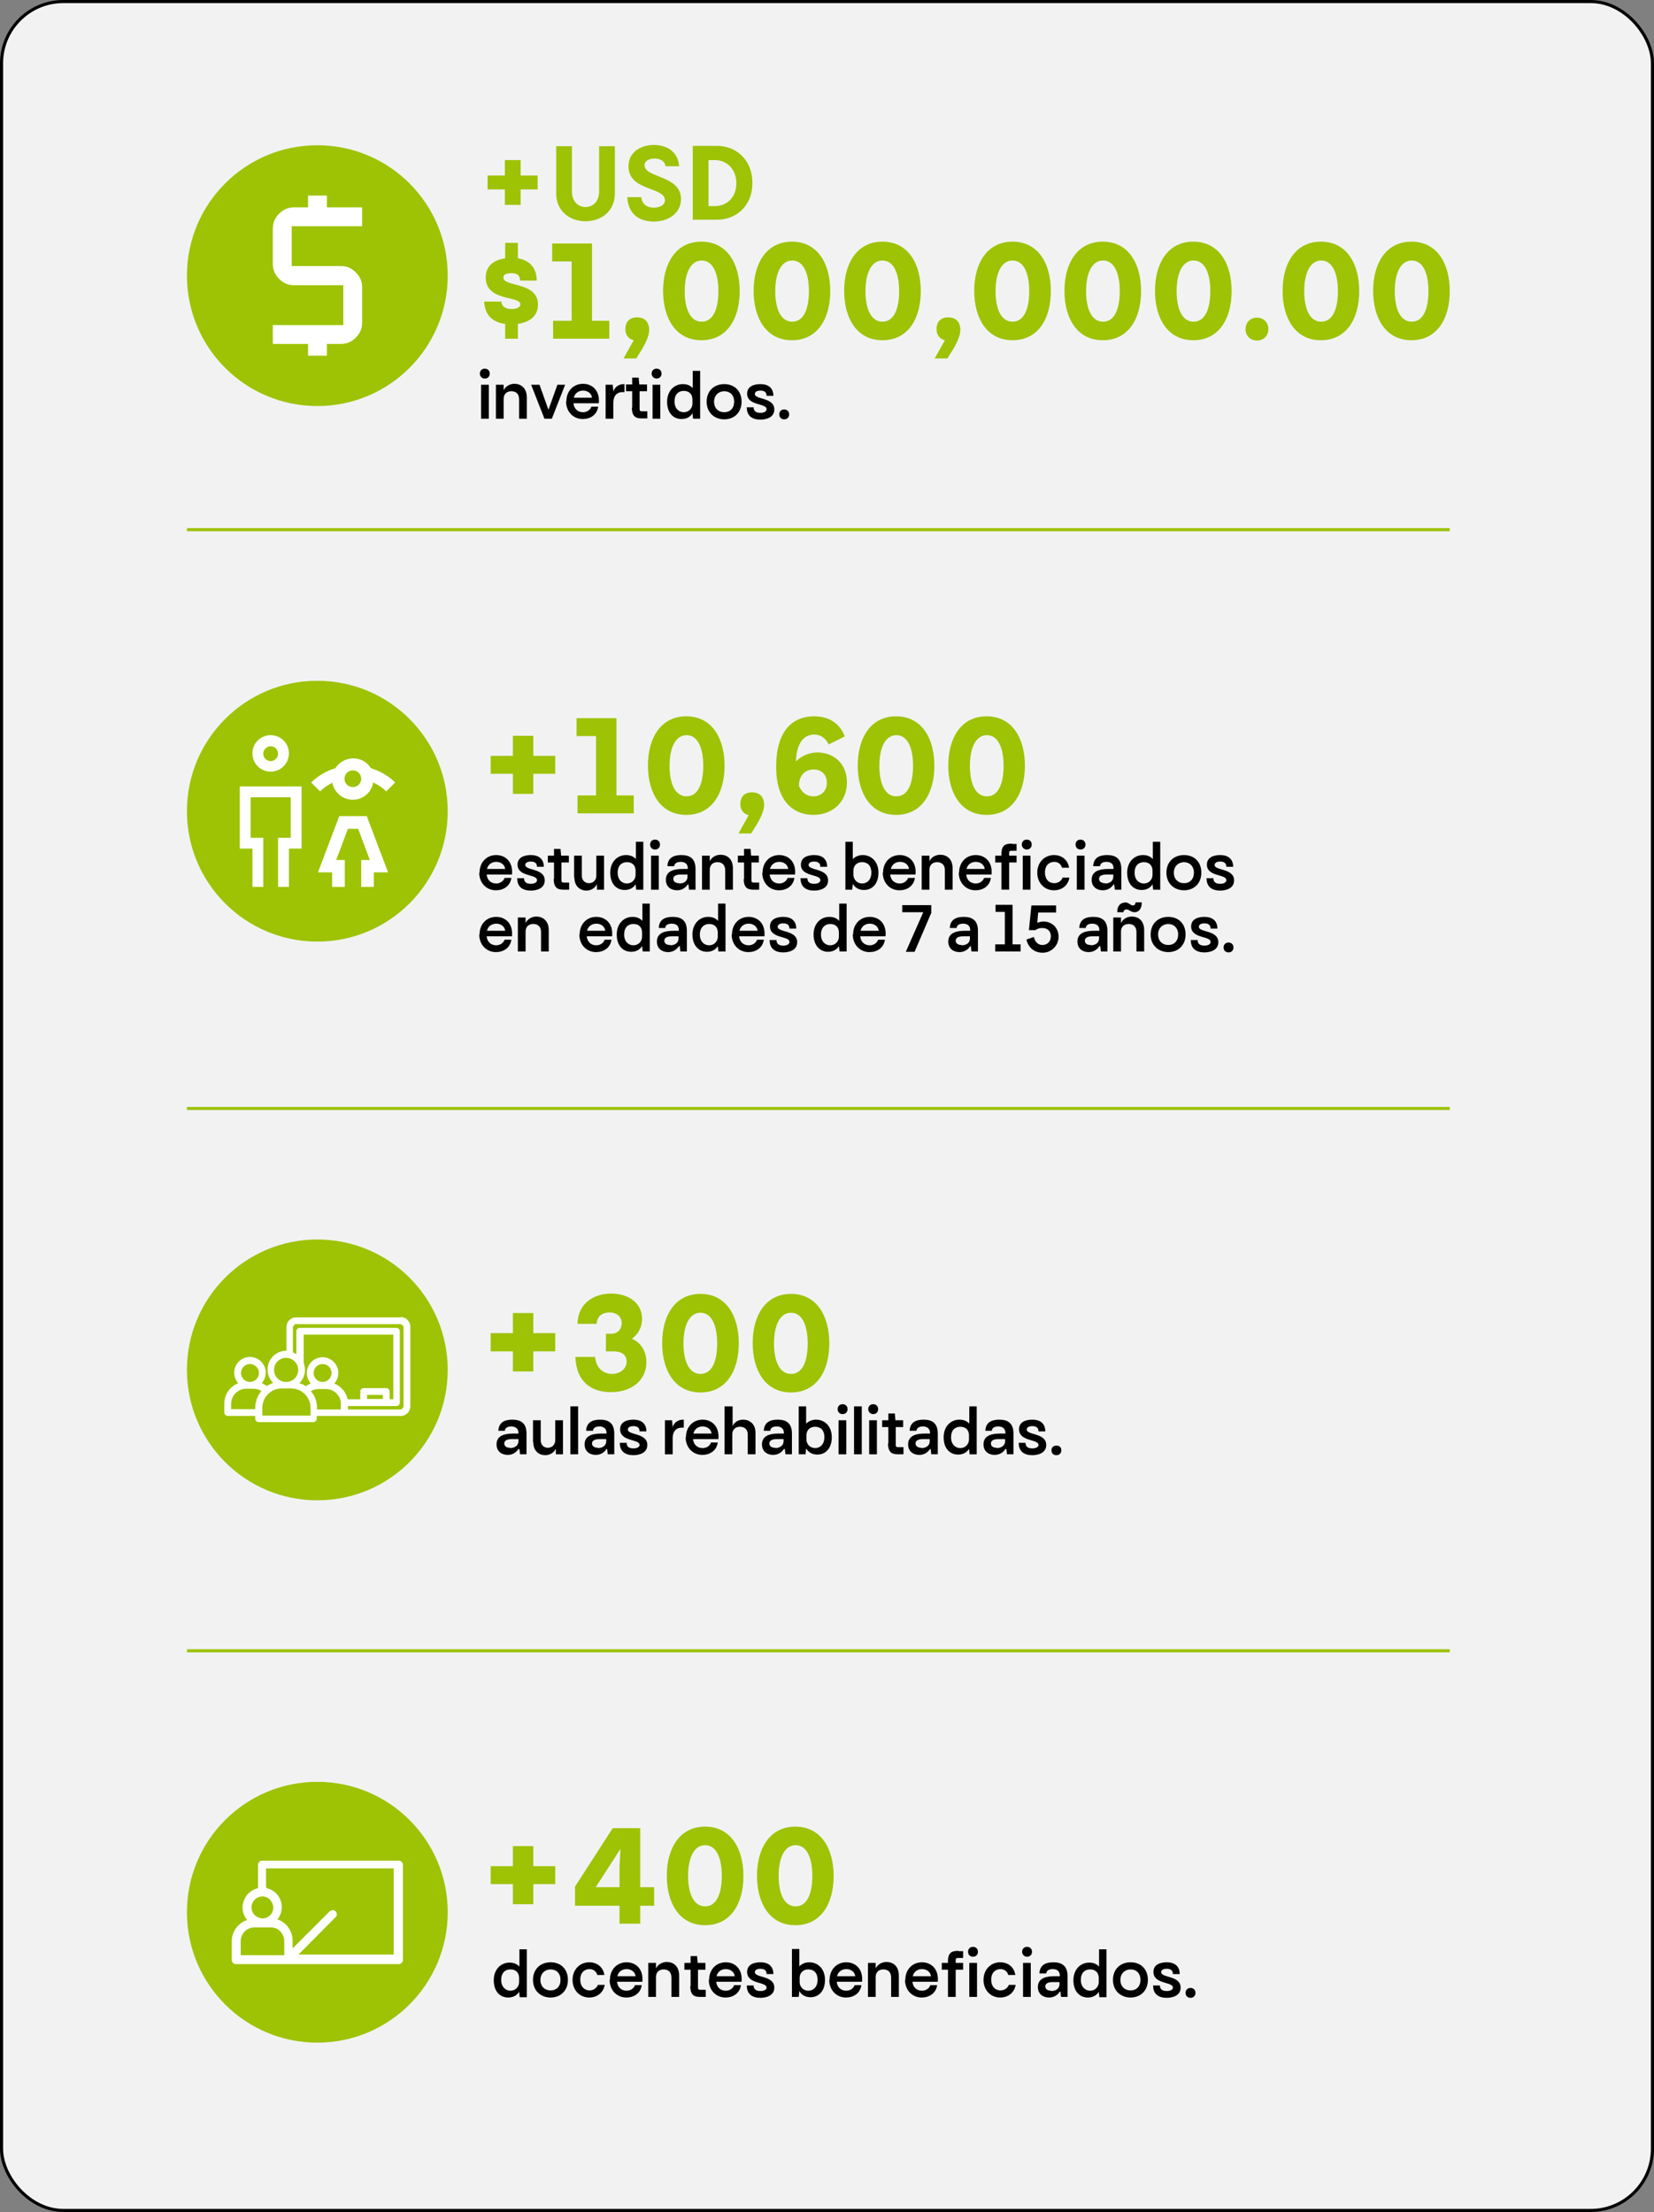 <svg xmlns="http://www.w3.org/2000/svg" id="Capa_2" data-name="Capa 2" viewBox="0 0 53.53 71.58"><rect x="0" y="0" width="53.53" height="71.58" fill="#808080" stroke="none"/><g id="Capa_1-2" data-name="Capa 1"><g><rect x=".05" y=".05" width="53.43" height="71.48" rx="2" ry="2" fill="#f2f2f3" stroke="#000" stroke-miterlimit="10" stroke-width=".1"></rect><g><g><g><circle cx="10.27" cy="26.25" r="4.22" fill="#9dc304"></circle><g><path d="M8.76,24.97c.32,0,.59-.26.59-.59s-.26-.59-.59-.59-.59.26-.59.59.26.59.59.59ZM8.76,24.15h0c.06,0,.12.02.17.07.05.05.07.11.07.17,0,.13-.11.24-.24.24s-.24-.11-.24-.24.11-.24.24-.24Z" fill="#fff"></path><path d="M10.72,25.34l.04-.02v.04c.08.31.35.52.66.52s.58-.21.65-.52v-.04s.05.02.05.02c.14.07.27.16.38.27l.29-.29c-.22-.21-.49-.37-.78-.46h-.01s0-.01,0-.01c-.13-.2-.34-.31-.57-.31s-.44.12-.57.31h0s-.01.01-.01.01c-.3.09-.56.25-.78.46l.29.29c.11-.11.24-.2.38-.27ZM11.42,24.93c.15,0,.27.12.27.27s-.12.27-.27.27-.27-.12-.27-.27.12-.27.27-.27Z" fill="#fff"></path><polygon points="8.17 28.7 8.52 28.7 8.52 27.11 8.11 27.11 8.11 25.8 9.41 25.8 9.41 27.11 9 27.11 9 28.7 9.35 28.7 9.35 27.46 9.76 27.46 9.76 25.45 7.76 25.45 7.76 27.46 8.17 27.46 8.17 28.7" fill="#fff"></polygon><polygon points="10.98 26.41 10.29 28.23 10.75 28.23 10.75 28.7 11.16 28.7 11.16 27.83 10.88 27.83 11.26 26.82 11.59 26.82 11.97 27.83 11.69 27.83 11.69 28.7 12.1 28.7 12.1 28.23 12.56 28.23 11.87 26.41 10.98 26.41" fill="#fff"></polygon></g></g><g><path d="M16.6,25.04h-.72v-.58h.72v-.65h.66v.65h.71v.58h-.71v.65h-.66v-.65Z" fill="#9dc304"></path><path d="M18.69,25.74h.6v-1.92h-.63v-.58h1.29v2.5h.56v.58h-1.82v-.58Z" fill="#9dc304"></path><path d="M20.97,24.77c0-.88.41-1.59,1.24-1.59s1.24.71,1.24,1.6-.41,1.59-1.24,1.59-1.24-.71-1.24-1.6ZM22.76,24.78c0-.58-.18-.99-.54-.99s-.55.41-.55.99.18.99.55.99.54-.41.54-.99Z" fill="#9dc304"></path><path d="M23.9,26.97l.33-.59c-.16-.04-.27-.16-.27-.36s.1-.38.38-.38.39.19.39.4c0,.27-.2.59-.42.93h-.41Z" fill="#9dc304"></path><path d="M25.12,24.82c0-1.29.63-1.64,1.23-1.64.5,0,.84.25.99.65l-.52.26c-.1-.2-.26-.32-.47-.32-.27,0-.57.19-.59.87.18-.18.42-.29.7-.29.48,0,.95.32.95.97s-.49,1.05-1.08,1.05-1.21-.37-1.21-1.55ZM25.86,25.44c.11.24.28.33.46.33.23,0,.44-.15.44-.44,0-.27-.18-.43-.43-.43-.3,0-.47.23-.47.5v.04Z" fill="#9dc304"></path><path d="M27.76,24.77c0-.88.41-1.59,1.24-1.59s1.24.71,1.24,1.6-.41,1.59-1.24,1.59-1.24-.71-1.24-1.6ZM29.55,24.78c0-.58-.18-.99-.54-.99s-.55.41-.55.99.18.99.55.99.54-.41.54-.99Z" fill="#9dc304"></path><path d="M30.69,24.77c0-.88.41-1.59,1.24-1.59s1.24.71,1.24,1.6-.41,1.59-1.24,1.59-1.24-.71-1.24-1.6ZM32.48,24.78c0-.58-.18-.99-.54-.99s-.55.41-.55.99.18.99.55.99.54-.41.54-.99Z" fill="#9dc304"></path></g><g><path d="M15.52,28.24c0-.34.23-.57.54-.57.29,0,.55.21.51.63h-.82c.02.2.16.29.31.29.12,0,.23-.07.27-.18h.22c-.04.27-.26.4-.5.4-.31,0-.54-.24-.54-.57ZM16.35,28.12c-.02-.15-.15-.23-.29-.23-.13,0-.26.07-.3.23h.58Z"></path><path d="M16.73,28.42h.23c0,.14.1.18.22.18.11,0,.2-.04.2-.12,0-.2-.63-.1-.63-.5,0-.26.26-.31.43-.31.25,0,.42.12.42.38h-.22c0-.13-.09-.17-.2-.17s-.18.04-.18.11c0,.19.63.1.63.5,0,.28-.3.33-.45.33-.25,0-.44-.11-.44-.39Z"></path><path d="M17.93,28.44v-.53h-.2v-.22h.2v-.22h.21l.02.22h.25v.22h-.24v.57c0,.06.01.08.09.08h.16v.23h-.18c-.16,0-.32-.03-.32-.35Z"></path><path d="M18.58,28.39v-.7h.25v.64c0,.17.11.25.23.25s.24-.08.24-.25v-.64h.25v1.1h-.23v-.18c-.06.13-.2.21-.34.21-.19,0-.39-.13-.39-.42Z"></path><path d="M20.58,28.6c-.06.11-.18.2-.36.2-.28,0-.47-.21-.47-.56s.23-.57.51-.57c.13,0,.24.04.32.13v-.56h.24v1.55h-.23l-.02-.19ZM20.29,28.59c.14,0,.28-.1.28-.29v-.14c-.01-.18-.13-.26-.28-.26-.17,0-.3.11-.3.34,0,.24.15.35.3.35Z"></path><path d="M21.04,27.33c0-.09.06-.16.16-.16s.16.07.16.16c0,.09-.06.16-.16.16s-.16-.07-.16-.16ZM21.07,27.69h.25v1.1h-.25v-1.1Z"></path><path d="M22.26,28.62c-.08.12-.2.19-.35.19-.19,0-.36-.11-.36-.34,0-.29.27-.35.54-.35h.17v-.02c0-.16-.11-.21-.23-.21-.11,0-.2.04-.21.14h-.22c.01-.27.2-.36.45-.36s.46.09.46.45v.67h-.21l-.02-.17ZM21.98,28.59c.15,0,.27-.07.27-.22v-.07h-.22c-.14,0-.24.04-.24.14,0,.09.08.14.19.14Z"></path><path d="M22.74,27.69h.23v.18c.06-.13.2-.21.35-.21.21,0,.4.13.4.44v.69h-.25v-.63c0-.18-.11-.26-.25-.26s-.25.08-.25.25v.64h-.25v-1.1Z"></path><path d="M24.08,28.44v-.53h-.2v-.22h.2v-.22h.21l.02.22h.25v.22h-.24v.57c0,.06.01.08.09.08h.16v.23h-.18c-.16,0-.32-.03-.32-.35Z"></path><path d="M24.68,28.24c0-.34.23-.57.54-.57.29,0,.55.21.51.63h-.82c.02.2.16.29.31.29.12,0,.23-.07.27-.18h.22c-.04.27-.26.4-.5.4-.31,0-.54-.24-.54-.57ZM25.51,28.12c-.02-.15-.15-.23-.29-.23-.13,0-.26.07-.3.23h.58Z"></path><path d="M25.9,28.42h.23c0,.14.1.18.22.18.11,0,.2-.04.2-.12,0-.2-.63-.1-.63-.5,0-.26.26-.31.43-.31.25,0,.42.12.42.38h-.22c0-.13-.09-.17-.2-.17s-.18.04-.18.11c0,.19.63.1.63.5,0,.28-.3.33-.45.33-.25,0-.44-.11-.44-.39Z"></path><path d="M27.36,28.79v-1.55h.24v.56c.08-.08.19-.13.32-.13.28,0,.51.21.51.57s-.2.56-.47.56c-.18,0-.3-.09-.36-.2l-.02.19h-.23ZM27.9,28.59c.15,0,.3-.11.3-.35s-.13-.34-.3-.34c-.15,0-.27.09-.28.26v.14c0,.18.14.29.28.29Z"></path><path d="M28.58,28.24c0-.34.23-.57.54-.57.29,0,.55.21.51.63h-.82c.02.2.16.29.31.29.12,0,.23-.07.27-.18h.22c-.04.27-.26.4-.5.4-.31,0-.54-.24-.54-.57ZM29.42,28.12c-.02-.15-.15-.23-.29-.23-.13,0-.26.07-.3.23h.58Z"></path><path d="M29.85,27.69h.23v.18c.06-.13.2-.21.35-.21.21,0,.4.13.4.44v.69h-.25v-.63c0-.18-.11-.26-.25-.26s-.25.08-.25.25v.64h-.25v-1.1Z"></path><path d="M31.04,28.24c0-.34.23-.57.54-.57.29,0,.55.21.51.63h-.82c.02.2.16.29.31.29.12,0,.23-.07.27-.18h.22c-.04.27-.26.4-.5.4-.31,0-.54-.24-.54-.57ZM31.87,28.12c-.02-.15-.15-.23-.29-.23-.13,0-.26.07-.3.23h.58Z"></path><path d="M32.76,27.31h.14v.22h-.09c-.13,0-.15,0-.15.08v.08h.24v.22h-.24v.88h-.25v-.88h-.2v-.22h.2v-.05c0-.31.15-.34.34-.34Z"></path><path d="M33.07,27.33c0-.09.06-.16.16-.16.1,0,.16.07.16.16,0,.09-.06.16-.16.16-.09,0-.16-.07-.16-.16ZM33.1,27.69h.25v1.1h-.25v-1.1Z"></path><path d="M33.57,28.24c0-.34.24-.57.54-.57.25,0,.45.15.49.41h-.23c-.03-.12-.13-.19-.25-.19-.15,0-.3.1-.3.34s.14.35.3.35c.12,0,.23-.07.27-.18h.22c-.04.25-.24.41-.5.41-.31,0-.54-.24-.54-.57Z"></path><path d="M34.81,27.33c0-.09.06-.16.16-.16s.16.07.16.16c0,.09-.06.16-.16.16s-.16-.07-.16-.16ZM34.85,27.69h.25v1.1h-.25v-1.1Z"></path><path d="M36.04,28.62c-.08.12-.2.19-.35.19-.19,0-.36-.11-.36-.34,0-.29.27-.35.54-.35h.17v-.02c0-.16-.11-.21-.23-.21-.11,0-.2.04-.21.14h-.22c.01-.27.2-.36.45-.36s.46.09.46.45v.67h-.21l-.02-.17ZM35.76,28.59c.15,0,.27-.07.27-.22v-.07h-.22c-.14,0-.24.04-.24.14,0,.09.08.14.19.14Z"></path><path d="M37.31,28.6c-.06.11-.18.2-.36.2-.28,0-.47-.21-.47-.56s.23-.57.51-.57c.13,0,.24.04.32.13v-.56h.24v1.55h-.23l-.02-.19ZM37.02,28.59c.14,0,.28-.1.28-.29v-.14c-.01-.18-.13-.26-.28-.26-.17,0-.3.11-.3.34,0,.24.15.35.3.35Z"></path><path d="M37.75,28.24c0-.35.24-.57.57-.57s.56.22.56.57-.24.57-.56.57-.57-.22-.57-.57ZM38.64,28.24c0-.21-.14-.34-.32-.34s-.33.13-.33.34.14.34.33.34.32-.13.32-.34Z"></path><path d="M39.04,28.42h.23c0,.14.1.18.22.18.11,0,.2-.04.2-.12,0-.2-.63-.1-.63-.5,0-.26.26-.31.43-.31.25,0,.42.12.42.38h-.22c0-.13-.09-.17-.2-.17s-.18.04-.18.11c0,.19.63.1.63.5,0,.28-.3.33-.45.33-.25,0-.44-.11-.44-.39Z"></path><path d="M15.52,30.24c0-.34.23-.57.54-.57.29,0,.55.21.51.63h-.82c.02.2.16.29.31.29.12,0,.23-.07.27-.18h.22c-.04.27-.26.4-.5.4-.31,0-.54-.24-.54-.57ZM16.35,30.12c-.02-.15-.15-.23-.29-.23-.13,0-.26.07-.3.23h.58Z"></path><path d="M16.78,29.69h.23v.18c.06-.13.2-.21.35-.21.2,0,.4.13.4.44v.69h-.25v-.63c0-.18-.11-.26-.25-.26s-.25.08-.25.25v.64h-.25v-1.1Z"></path><path d="M18.76,30.24c0-.34.23-.57.54-.57.29,0,.55.21.51.63h-.82c.02.2.16.29.31.29.12,0,.23-.07.27-.18h.22c-.04.27-.26.4-.5.4-.31,0-.54-.24-.54-.57ZM19.59,30.12c-.02-.15-.15-.23-.29-.23-.13,0-.26.07-.3.23h.58Z"></path><path d="M20.79,30.6c-.06.11-.18.2-.36.2-.28,0-.47-.21-.47-.56s.23-.57.51-.57c.13,0,.24.04.32.13v-.56h.24v1.55h-.23l-.02-.19ZM20.5,30.59c.14,0,.28-.1.28-.29v-.14c-.01-.18-.13-.26-.28-.26-.17,0-.3.11-.3.34,0,.24.15.35.3.35Z"></path><path d="M21.97,30.62c-.08.12-.2.19-.35.19-.19,0-.36-.11-.36-.34,0-.29.27-.35.54-.35h.17v-.02c0-.16-.11-.21-.23-.21-.11,0-.21.04-.21.14h-.21c.01-.27.2-.36.45-.36s.46.09.46.45v.67h-.21l-.02-.17ZM21.69,30.59c.14,0,.27-.07.27-.22v-.07h-.22c-.14,0-.24.04-.24.14,0,.09.07.14.19.14Z"></path><path d="M23.24,30.6c-.06.11-.18.2-.36.2-.27,0-.47-.21-.47-.56s.23-.57.51-.57c.13,0,.24.04.32.13v-.56h.24v1.55h-.23l-.02-.19ZM22.95,30.59c.14,0,.28-.1.28-.29v-.14c-.01-.18-.13-.26-.28-.26-.16,0-.3.11-.3.34,0,.24.15.35.3.35Z"></path><path d="M23.69,30.24c0-.34.23-.57.54-.57.29,0,.55.21.51.63h-.82c.02.2.16.29.31.29.12,0,.23-.07.27-.18h.22c-.04.27-.26.4-.5.4-.31,0-.54-.24-.54-.57ZM24.52,30.12c-.02-.15-.15-.23-.29-.23-.13,0-.26.07-.3.23h.58Z"></path><path d="M24.9,30.42h.23c0,.14.1.18.22.18.11,0,.2-.04.2-.12,0-.2-.63-.1-.63-.5,0-.26.26-.31.43-.31.25,0,.42.12.42.38h-.22c0-.13-.09-.17-.2-.17s-.18.04-.18.11c0,.19.63.1.63.5,0,.28-.3.33-.45.33-.25,0-.44-.11-.44-.39Z"></path><path d="M27.16,30.6c-.06.11-.18.2-.36.2-.27,0-.47-.21-.47-.56s.23-.57.51-.57c.13,0,.24.04.32.13v-.56h.24v1.55h-.23l-.02-.19ZM26.87,30.59c.14,0,.28-.1.28-.29v-.14c-.01-.18-.13-.26-.28-.26-.16,0-.3.11-.3.34,0,.24.15.35.3.35Z"></path><path d="M27.61,30.24c0-.34.23-.57.54-.57.29,0,.55.21.51.63h-.82c.02.2.16.29.31.29.12,0,.23-.07.27-.18h.22c-.04.27-.26.4-.5.4-.31,0-.54-.24-.54-.57ZM28.44,30.12c-.02-.15-.15-.23-.29-.23-.13,0-.26.07-.3.23h.58Z"></path><path d="M29.32,30.79l.56-1.27h-.68v-.23h.94v.25l-.54,1.26h-.28Z"></path><path d="M31.4,30.62c-.08.12-.2.19-.35.19-.19,0-.36-.11-.36-.34,0-.29.27-.35.54-.35h.17v-.02c0-.16-.11-.21-.23-.21-.11,0-.2.04-.21.14h-.22c.01-.27.2-.36.45-.36s.46.09.46.45v.67h-.21l-.02-.17ZM31.12,30.59c.15,0,.27-.07.27-.22v-.07h-.22c-.14,0-.24.04-.24.14,0,.09.08.14.19.14Z"></path><path d="M32.22,30.56h.3v-1.05h-.3v-.23h.55v1.28h.26v.23h-.82v-.23Z"></path><path d="M33.23,30.4l.23-.08c.04.18.15.26.28.26.15,0,.27-.11.27-.28,0-.17-.11-.27-.28-.27-.08,0-.16.02-.22.07h-.21l.08-.8h.8v.23h-.58l-.03.33c.07-.02.13-.04.2-.04.28,0,.49.21.49.49s-.22.52-.52.52c-.23,0-.45-.13-.52-.42Z"></path><path d="M35.58,30.62c-.08.12-.2.19-.35.19-.19,0-.36-.11-.36-.34,0-.29.27-.35.54-.35h.17v-.02c0-.16-.11-.21-.23-.21-.11,0-.21.04-.21.14h-.21c.01-.27.2-.36.45-.36s.46.09.46.45v.67h-.21l-.02-.17ZM35.3,30.59c.14,0,.27-.07.27-.22v-.07h-.22c-.14,0-.24.04-.24.14,0,.09.07.14.19.14Z"></path><path d="M36.05,29.69h.23v.18c.06-.13.2-.21.35-.21.21,0,.4.13.4.44v.69h-.25v-.63c0-.18-.11-.26-.25-.26s-.25.08-.25.25v.64h-.25v-1.1ZM36.4,29.2c.14,0,.18.1.26.1.05,0,.09-.03.09-.1h.2c.01.16-.07.32-.23.32-.12,0-.18-.09-.26-.09-.05,0-.1.03-.1.09h-.2c-.01-.17.08-.31.24-.31Z"></path><path d="M37.24,30.24c0-.35.24-.57.57-.57s.56.22.56.57-.24.57-.56.57-.57-.22-.57-.57ZM38.13,30.24c0-.21-.14-.34-.32-.34s-.33.13-.33.34.14.34.33.34.32-.13.32-.34Z"></path><path d="M38.53,30.42h.23c0,.14.1.18.22.18.11,0,.2-.04.2-.12,0-.2-.63-.1-.63-.5,0-.26.26-.31.43-.31.25,0,.42.12.42.38h-.22c0-.13-.09-.17-.2-.17s-.18.04-.18.11c0,.19.63.1.63.5,0,.28-.3.33-.45.33-.25,0-.44-.11-.44-.39Z"></path><path d="M39.6,30.66c0-.09.06-.16.16-.16s.16.07.16.16-.06.16-.16.16-.16-.07-.16-.16Z"></path></g></g><g><g><circle cx="10.27" cy="44.33" r="4.22" fill="#9dc304"></circle><path d="M12.98,42.63h-3.4c-.17,0-.31.14-.31.31v.77s0,0,0,0c-.34,0-.61.27-.61.61,0,.17.07.32.18.43-.07.03-.14.06-.21.1-.05-.04-.1-.07-.16-.09.08-.09.13-.21.13-.34,0-.28-.23-.51-.51-.51s-.51.23-.51.51c0,.13.05.25.13.34-.26.1-.45.36-.45.66v.29c0,.06.05.11.11.11h.89v.09c0,.06.05.11.11.11h1.77c.06,0,.11-.05.11-.11v-.09h2.72c.17,0,.31-.14.31-.31v-2.58c0-.17-.14-.31-.31-.31h0ZM9.26,43.94c.21,0,.39.17.39.39s-.17.39-.39.39-.39-.17-.39-.39.17-.39.39-.39ZM11.88,45.27v-.13h.51v.13h-.51ZM12.5,44.92h-.73c-.06,0-.11.05-.11.11v.25h-.41c-.05-.23-.21-.42-.43-.51.08-.09.13-.21.13-.34,0-.28-.23-.51-.51-.51s-.51.23-.51.51c0,.13.05.25.13.34-.06.02-.11.05-.16.09-.06-.04-.13-.08-.21-.1.11-.11.18-.26.18-.43,0-.08-.02-.16-.04-.23v-.91h2.9v2.09h-.12v-.25c0-.06-.05-.11-.11-.11h0ZM10.44,44.72c-.16,0-.29-.13-.29-.29s.13-.29.29-.29.29.13.29.29-.13.29-.29.29ZM8.09,44.14c.16,0,.29.13.29.29s-.13.29-.29.29-.29-.13-.29-.29.13-.29.29-.29ZM7.48,45.61v-.18c0-.27.22-.49.49-.49h.24c.09,0,.18.03.25.07-.12.15-.2.34-.2.54v.05h-.78ZM8.49,45.81v-.25c0-.35.28-.63.63-.63h.3c.35,0,.63.28.63.63v.16h0v.09h-1.55ZM10.26,45.61v-.05c0-.21-.07-.4-.2-.54.08-.05.16-.07.25-.07h.24c.25,0,.47.2.48.45,0,0,0,0,0,.01,0,0,0,.01,0,.02v.18h-.78ZM13.06,45.52s-.04.09-.09.09h-1.71v-.11h.5s0,0,0,0h.73s0,0,0,0h.34c.06,0,.11-.05.11-.11v-2.31c0-.06-.05-.11-.11-.11h-3.13c-.06,0-.11.05-.11.11v.74s-.07-.04-.11-.06v-.82s.04-.09.09-.09h3.4s.09.04.09.09v2.58Z" fill="#fff"></path></g><g><path d="M16.6,43.73h-.72v-.59h.72v-.65h.66v.65h.71v.59h-.71v.65h-.66v-.65Z" fill="#9dc304"></path><path d="M18.63,43.91h.63c.04.41.31.55.55.55s.47-.15.47-.4c0-.18-.11-.33-.43-.33h-.24v-.57h.17c.23,0,.34-.17.34-.34,0-.22-.17-.35-.39-.35s-.41.11-.42.37h-.62c.01-.65.51-.98,1.09-.98s1,.32,1,.82c0,.27-.13.5-.33.64.3.13.47.42.47.76,0,.57-.46.97-1.15.97-.61,0-1.12-.31-1.15-1.15Z" fill="#9dc304"></path><path d="M21.43,43.46c0-.88.41-1.59,1.24-1.59s1.24.71,1.24,1.6-.41,1.59-1.24,1.59-1.24-.71-1.24-1.6ZM23.21,43.47c0-.58-.18-.99-.54-.99s-.55.41-.55.99.18.99.55.99.54-.4.54-.99Z" fill="#9dc304"></path><path d="M24.36,43.46c0-.88.41-1.59,1.24-1.59s1.24.71,1.24,1.6-.41,1.59-1.24,1.59-1.24-.71-1.24-1.6ZM26.14,43.47c0-.58-.18-.99-.54-.99s-.55.41-.55.99.18.99.55.99.54-.4.54-.99Z" fill="#9dc304"></path></g><g><path d="M16.78,46.89c-.08.12-.2.19-.35.19-.19,0-.36-.11-.36-.34,0-.29.27-.35.54-.35h.17v-.02c0-.15-.11-.21-.23-.21-.11,0-.21.04-.21.14h-.21c.01-.27.2-.36.45-.36s.46.09.46.45v.67h-.21l-.02-.17ZM16.51,46.86c.14,0,.27-.08.27-.22v-.07h-.22c-.14,0-.24.04-.24.14,0,.09.07.14.19.14Z"></path><path d="M17.25,46.66v-.7h.25v.64c0,.17.11.25.23.25s.24-.08.24-.25v-.64h.25v1.1h-.23v-.18c-.06.13-.2.21-.34.21-.19,0-.39-.12-.39-.42Z"></path><path d="M18.46,45.51h.25v1.55h-.25v-1.55Z"></path><path d="M19.63,46.89c-.08.12-.2.19-.35.19-.19,0-.36-.11-.36-.34,0-.29.27-.35.54-.35h.17v-.02c0-.15-.11-.21-.23-.21-.11,0-.2.04-.21.14h-.22c.01-.27.2-.36.45-.36s.46.09.46.45v.67h-.21l-.02-.17ZM19.35,46.86c.15,0,.27-.08.27-.22v-.07h-.22c-.14,0-.24.04-.24.14,0,.09.08.14.19.14Z"></path><path d="M20.05,46.69h.23c0,.14.1.18.22.18.11,0,.2-.04.2-.11,0-.2-.63-.1-.63-.51,0-.26.26-.31.43-.31.25,0,.42.12.42.38h-.22c0-.13-.09-.17-.2-.17s-.18.04-.18.11c0,.19.63.1.63.5,0,.28-.3.33-.45.33-.25,0-.44-.11-.44-.39Z"></path><path d="M21.52,45.96h.23l.02.22c.05-.16.19-.24.34-.24h.02v.26c-.2-.02-.36.07-.36.35v.51h-.25v-1.1Z"></path><path d="M22.2,46.51c0-.34.23-.57.54-.57.29,0,.55.21.51.63h-.82c.02.2.16.29.31.29.12,0,.23-.06.27-.18h.22c-.04.27-.26.4-.5.4-.31,0-.54-.24-.54-.57ZM23.03,46.39c-.02-.15-.15-.23-.29-.23-.13,0-.26.07-.3.23h.58Z"></path><path d="M23.46,45.51h.25v.64c.05-.13.19-.21.34-.21.2,0,.4.13.4.42v.7h-.25v-.64c0-.17-.11-.25-.25-.25s-.25.08-.25.25v.64h-.25v-1.55Z"></path><path d="M25.37,46.89c-.08.12-.2.19-.35.19-.19,0-.36-.11-.36-.34,0-.29.27-.35.54-.35h.17v-.02c0-.15-.11-.21-.23-.21-.11,0-.21.04-.21.14h-.21c.01-.27.2-.36.45-.36s.46.09.46.45v.67h-.21l-.02-.17ZM25.09,46.86c.14,0,.27-.08.27-.22v-.07h-.22c-.14,0-.24.04-.24.14,0,.09.07.14.19.14Z"></path><path d="M25.85,47.06v-1.55h.24v.56c.08-.08.19-.13.32-.13.28,0,.51.21.51.57s-.2.56-.47.56c-.18,0-.3-.09-.36-.2l-.02.19h-.23ZM26.38,46.86c.15,0,.3-.11.3-.35s-.13-.34-.3-.34c-.15,0-.27.09-.28.26v.14c0,.19.14.29.28.29Z"></path><path d="M27.11,45.6c0-.09.06-.16.16-.16s.16.07.16.16-.06.16-.16.16-.16-.07-.16-.16ZM27.14,45.96h.25v1.1h-.25v-1.1Z"></path><path d="M27.64,45.51h.25v1.55h-.25v-1.55Z"></path><path d="M28.1,45.6c0-.09.06-.16.16-.16.1,0,.16.07.16.16s-.06.16-.16.16c-.09,0-.16-.07-.16-.16ZM28.13,45.96h.25v1.1h-.25v-1.1Z"></path><path d="M28.75,46.71v-.53h-.2v-.22h.2v-.22h.21l.02.22h.25v.22h-.24v.57c0,.06.01.08.09.08h.16v.23h-.18c-.16,0-.32-.03-.32-.35Z"></path><path d="M30.1,46.89c-.08.12-.2.19-.35.19-.19,0-.36-.11-.36-.34,0-.29.27-.35.54-.35h.17v-.02c0-.15-.11-.21-.23-.21-.11,0-.2.04-.21.14h-.22c.01-.27.2-.36.45-.36s.46.09.46.45v.67h-.21l-.02-.17ZM29.82,46.86c.15,0,.27-.08.27-.22v-.07h-.22c-.14,0-.24.04-.24.14,0,.09.08.14.19.14Z"></path><path d="M31.37,46.87c-.06.11-.18.2-.36.2-.28,0-.47-.21-.47-.56s.23-.57.51-.57c.13,0,.24.04.32.13v-.56h.24v1.55h-.23l-.02-.19ZM31.08,46.86c.14,0,.28-.1.28-.29v-.14c-.01-.18-.13-.26-.28-.26-.17,0-.3.11-.3.34,0,.24.15.35.3.35Z"></path><path d="M32.54,46.89c-.08.12-.2.19-.35.19-.19,0-.36-.11-.36-.34,0-.29.27-.35.54-.35h.17v-.02c0-.15-.11-.21-.23-.21-.11,0-.21.04-.21.14h-.21c.01-.27.2-.36.45-.36s.46.09.46.45v.67h-.21l-.02-.17ZM32.26,46.86c.14,0,.27-.08.27-.22v-.07h-.22c-.14,0-.24.04-.24.14,0,.09.07.14.19.14Z"></path><path d="M32.96,46.69h.23c0,.14.1.18.22.18.11,0,.2-.04.2-.11,0-.2-.63-.1-.63-.51,0-.26.26-.31.43-.31.25,0,.42.12.42.38h-.22c0-.13-.09-.17-.2-.17s-.18.04-.18.11c0,.19.63.1.63.5,0,.28-.3.33-.45.33-.25,0-.44-.11-.44-.39Z"></path><path d="M34.03,46.93c0-.09.06-.15.16-.15s.16.06.16.15-.06.16-.16.16-.16-.06-.16-.16Z"></path></g></g><g><g><circle cx="10.27" cy="61.88" r="4.22" fill="#9dc304"></circle><path d="M8.63,61.1c.12.03.23.09.31.17h0s0,0,0,0h0c.22.23.24.59.04.84.29.1.49.38.49.69v.25l1.2-1.2c.06-.05.14-.05.19,0,.05.05.06.14,0,.19l-1.2,1.21h3.08v-2.79h-4.13v.61ZM8.74,61.47h0c-.07-.06-.15-.1-.24-.1h-.01c-.19,0-.35.16-.35.35,0,.1.04.19.1.25h0s0,0,0,0c.06.06.15.1.24.11h.02c.14,0,.27-.09.32-.22.05-.13.02-.28-.08-.38h0ZM8.5,62.37h-.26c-.12,0-.24.05-.32.13h0s0,0,0,0c-.08.08-.13.2-.13.32v.45h1.41v-.45c0-.12-.05-.24-.13-.32h0c-.08-.09-.2-.13-.32-.13h-.24ZM7.99,62.12c-.14-.17-.18-.4-.1-.61.07-.21.25-.36.46-.41v-.75c0-.08.06-.14.14-.14h4.41c.08,0,.14.06.14.14v3.07c0,.08-.06.14-.14.14h-5.26c-.08,0-.14-.06-.14-.14v-.6c0-.2.08-.38.21-.51h0s0,0,0,0c.08-.08.17-.14.27-.17" fill="#fff"></path></g><g><path d="M16.6,60.97h-.72v-.58h.72v-.65h.66v.65h.71v.58h-.71v.65h-.66v-.65Z" fill="#9dc304"></path><path d="M20.72,61.07h.45v.6h-.45v.58h-.67v-.58h-1.44v-.62l1.22-1.89h.89v1.91ZM20.05,61.07v-.67l.03-.57-.8,1.24h.76Z" fill="#9dc304"></path><path d="M21.58,60.7c0-.88.41-1.59,1.24-1.59s1.24.71,1.24,1.6-.41,1.59-1.24,1.59-1.24-.71-1.24-1.6ZM23.36,60.7c0-.58-.18-.99-.54-.99s-.55.41-.55.99.18.99.55.99.54-.41.54-.99Z" fill="#9dc304"></path><path d="M24.5,60.7c0-.88.41-1.59,1.24-1.59s1.24.71,1.24,1.6-.41,1.59-1.24,1.59-1.24-.71-1.24-1.6ZM26.29,60.7c0-.58-.18-.99-.54-.99s-.55.41-.55.99.18.99.55.99.54-.41.54-.99Z" fill="#9dc304"></path></g><g><path d="M16.81,64.44c-.06.11-.18.2-.36.2-.28,0-.47-.21-.47-.56s.23-.57.51-.57c.13,0,.24.04.32.13v-.56h.24v1.55h-.23l-.02-.19ZM16.52,64.42c.14,0,.28-.1.28-.29v-.14c-.01-.18-.13-.26-.28-.26-.17,0-.3.11-.3.34s.15.35.3.35Z"></path><path d="M17.25,64.07c0-.35.24-.57.57-.57s.56.22.56.57-.24.57-.56.57-.57-.22-.57-.57ZM18.14,64.07c0-.22-.14-.34-.32-.34s-.33.13-.33.34.14.34.33.34.32-.13.32-.34Z"></path><path d="M18.53,64.07c0-.34.24-.57.54-.57.25,0,.45.15.49.41h-.23c-.03-.12-.13-.19-.25-.19-.15,0-.3.1-.3.34s.15.35.3.35c.12,0,.23-.07.27-.18h.22c-.04.25-.24.41-.5.41-.31,0-.54-.24-.54-.57Z"></path><path d="M19.74,64.07c0-.34.23-.57.54-.57.29,0,.55.21.51.63h-.82c.02.2.16.29.31.29.12,0,.23-.07.27-.18h.22c-.04.27-.26.4-.5.4-.31,0-.54-.24-.54-.57ZM20.57,63.95c-.02-.15-.15-.23-.29-.23-.13,0-.26.07-.3.23h.58Z"></path><path d="M21,63.52h.23v.18c.06-.13.2-.21.35-.21.2,0,.4.12.4.44v.69h-.25v-.63c0-.18-.11-.26-.25-.26s-.25.08-.25.25v.64h-.25v-1.1Z"></path><path d="M22.35,64.27v-.53h-.2v-.22h.2v-.22h.21l.02.22h.25v.22h-.24v.57c0,.06.01.08.09.08h.16v.23h-.18c-.16,0-.32-.03-.32-.35Z"></path><path d="M22.95,64.07c0-.34.23-.57.54-.57.29,0,.55.21.51.63h-.82c.02.2.16.29.31.29.12,0,.23-.07.27-.18h.22c-.04.27-.26.4-.5.4-.31,0-.54-.24-.54-.57ZM23.78,63.95c-.02-.15-.15-.23-.29-.23-.13,0-.26.07-.3.23h.58Z"></path><path d="M24.16,64.25h.23c0,.14.1.18.22.18.11,0,.2-.04.2-.11,0-.2-.63-.1-.63-.51,0-.26.26-.31.43-.31.25,0,.42.12.42.38h-.22c0-.13-.09-.17-.2-.17s-.18.04-.18.11c0,.19.63.1.63.5,0,.28-.3.33-.45.33-.25,0-.44-.11-.44-.39Z"></path><path d="M25.63,64.62v-1.55h.24v.56c.08-.08.19-.13.32-.13.28,0,.51.21.51.57s-.2.56-.47.56c-.18,0-.3-.09-.36-.2l-.02.19h-.23ZM26.16,64.42c.15,0,.3-.11.3-.35s-.13-.34-.3-.34c-.15,0-.27.09-.28.26v.14c0,.19.14.29.28.29Z"></path><path d="M26.85,64.07c0-.34.23-.57.54-.57.29,0,.55.21.51.63h-.82c.02.2.16.29.31.29.12,0,.23-.07.27-.18h.22c-.04.27-.26.4-.5.4-.31,0-.54-.24-.54-.57ZM27.68,63.95c-.02-.15-.15-.23-.29-.23-.13,0-.26.07-.3.23h.58Z"></path><path d="M28.11,63.52h.23v.18c.06-.13.2-.21.35-.21.2,0,.4.12.4.44v.69h-.25v-.63c0-.18-.11-.26-.25-.26s-.25.08-.25.25v.64h-.25v-1.1Z"></path><path d="M29.3,64.07c0-.34.23-.57.54-.57.29,0,.55.21.51.63h-.82c.02.2.16.29.31.29.12,0,.23-.07.27-.18h.22c-.04.27-.26.4-.5.4-.31,0-.54-.24-.54-.57ZM30.13,63.95c-.02-.15-.15-.23-.29-.23-.13,0-.26.07-.3.23h.58Z"></path><path d="M31.03,63.14h.14v.22h-.09c-.13,0-.15,0-.15.08v.08h.24v.22h-.24v.88h-.25v-.88h-.2v-.22h.2v-.05c0-.31.15-.34.34-.34Z"></path><path d="M31.33,63.16c0-.09.06-.16.16-.16s.16.07.16.16c0,.09-.06.16-.16.16s-.16-.07-.16-.16ZM31.37,63.52h.25v1.1h-.25v-1.1Z"></path><path d="M31.83,64.07c0-.34.24-.57.54-.57.25,0,.45.15.49.41h-.23c-.03-.12-.13-.19-.25-.19-.15,0-.3.1-.3.34s.14.35.3.35c.12,0,.23-.07.27-.18h.22c-.04.25-.24.41-.5.41-.31,0-.54-.24-.54-.57Z"></path><path d="M33.08,63.16c0-.09.06-.16.16-.16.1,0,.16.07.16.16,0,.09-.06.16-.16.16-.09,0-.16-.07-.16-.16ZM33.11,63.52h.25v1.1h-.25v-1.1Z"></path><path d="M34.3,64.45c-.08.12-.2.19-.35.19-.19,0-.36-.11-.36-.34,0-.29.27-.35.54-.35h.17v-.02c0-.16-.11-.21-.23-.21-.11,0-.2.04-.21.14h-.22c.01-.27.2-.36.45-.36s.46.09.46.45v.67h-.21l-.02-.17ZM34.02,64.43c.15,0,.27-.08.27-.22v-.07h-.22c-.14,0-.24.04-.24.14,0,.09.08.14.19.14Z"></path><path d="M35.57,64.44c-.06.11-.18.2-.36.2-.28,0-.47-.21-.47-.56s.23-.57.51-.57c.13,0,.24.04.32.13v-.56h.24v1.55h-.23l-.02-.19ZM35.28,64.42c.14,0,.28-.1.28-.29v-.14c-.01-.18-.13-.26-.28-.26-.17,0-.3.11-.3.34s.15.35.3.35Z"></path><path d="M36.02,64.07c0-.35.24-.57.57-.57s.56.22.56.57-.24.57-.56.57-.57-.22-.57-.57ZM36.91,64.07c0-.22-.14-.34-.32-.34s-.33.13-.33.34.14.34.33.34.32-.13.32-.34Z"></path><path d="M37.31,64.25h.23c0,.14.1.18.22.18.11,0,.2-.04.2-.11,0-.2-.63-.1-.63-.51,0-.26.26-.31.43-.31.25,0,.42.12.42.38h-.22c0-.13-.09-.17-.2-.17s-.18.04-.18.11c0,.19.63.1.63.5,0,.28-.3.33-.45.33-.25,0-.44-.11-.44-.39Z"></path><path d="M38.37,64.49c0-.09.06-.16.16-.16s.16.07.16.16-.06.16-.16.16-.16-.07-.16-.16Z"></path></g></g><g><g><circle cx="10.27" cy="8.92" r="4.22" fill="#9dc304"></circle><path d="M11.67,7.27v-.51h-1.14v-.38h-.51v.38h-.5c-.18,0-.32.06-.45.19-.13.13-.19.27-.19.45v1.14c0,.18.06.32.19.45.13.13.27.19.45.19h1.64v1.39h-2.28v.51h1.14v.38h.51v-.38h.5c.18,0,.32-.06.45-.19.13-.13.19-.27.19-.45v-1.14c0-.18-.06-.32-.19-.45-.13-.13-.27-.19-.45-.19h-1.64v-1.39h2.28Z" fill="#fff" stroke="#fff" stroke-miterlimit="10" stroke-width=".1"></path></g><g><path d="M16.34,10.48c-.38-.05-.65-.27-.67-.72h.56c0,.16.14.24.33.24.14,0,.28-.05.28-.15,0-.29-1.12-.08-1.12-.87,0-.43.34-.58.63-.62v-.5h.41v.5c.37.06.61.3.61.72h-.54c0-.2-.13-.24-.28-.24s-.26.04-.26.14c0,.32,1.12.12,1.12.88,0,.43-.36.58-.65.62v.48h-.41v-.48Z" fill="#9dc304"></path><path d="M17.9,10.38h.6v-1.92h-.63v-.58h1.29v2.5h.56v.58h-1.82v-.58Z" fill="#9dc304"></path><path d="M20.18,11.6l.33-.59c-.16-.04-.27-.16-.27-.36s.1-.38.38-.38.39.19.39.4c0,.27-.2.59-.42.93h-.41Z" fill="#9dc304"></path><path d="M21.46,9.41c0-.88.41-1.59,1.24-1.59s1.24.71,1.24,1.6-.41,1.59-1.24,1.59-1.24-.71-1.24-1.6ZM23.25,9.42c0-.58-.18-.99-.54-.99s-.55.41-.55.99.18.99.55.99.54-.41.54-.99Z" fill="#9dc304"></path><path d="M24.39,9.41c0-.88.41-1.59,1.24-1.59s1.24.71,1.24,1.6-.41,1.59-1.24,1.59-1.24-.71-1.24-1.6ZM26.18,9.42c0-.58-.18-.99-.54-.99s-.55.41-.55.99.18.99.55.99.54-.41.54-.99Z" fill="#9dc304"></path><path d="M27.32,9.41c0-.88.41-1.59,1.24-1.59s1.24.71,1.24,1.6-.41,1.59-1.24,1.59-1.24-.71-1.24-1.6ZM29.1,9.42c0-.58-.18-.99-.54-.99s-.55.41-.55.99.18.99.55.99.54-.41.54-.99Z" fill="#9dc304"></path><path d="M30.25,11.6l.33-.59c-.16-.04-.27-.16-.27-.36s.1-.38.38-.38.39.19.39.4c0,.27-.2.59-.42.93h-.41Z" fill="#9dc304"></path><path d="M31.53,9.41c0-.88.41-1.59,1.24-1.59s1.24.71,1.24,1.6-.41,1.59-1.24,1.59-1.24-.71-1.24-1.6ZM33.31,9.42c0-.58-.18-.99-.54-.99s-.55.41-.55.99.18.99.55.99.54-.41.54-.99Z" fill="#9dc304"></path><path d="M34.45,9.41c0-.88.41-1.59,1.24-1.59s1.24.71,1.24,1.6-.41,1.59-1.24,1.59-1.24-.71-1.24-1.6ZM36.24,9.42c0-.58-.18-.99-.54-.99s-.55.41-.55.99.18.99.55.99.54-.41.54-.99Z" fill="#9dc304"></path><path d="M37.38,9.41c0-.88.41-1.59,1.24-1.59s1.24.71,1.24,1.6-.41,1.59-1.24,1.59-1.24-.71-1.24-1.6ZM39.17,9.42c0-.58-.18-.99-.54-.99s-.55.41-.55.99.18.99.55.99.54-.41.54-.99Z" fill="#9dc304"></path><path d="M40.31,10.65c0-.21.15-.37.37-.37s.37.16.37.37-.15.37-.37.37-.37-.16-.37-.37Z" fill="#9dc304"></path><path d="M41.51,9.41c0-.88.41-1.59,1.24-1.59s1.24.71,1.24,1.6-.41,1.59-1.24,1.59-1.24-.71-1.24-1.6ZM43.3,9.42c0-.58-.18-.99-.54-.99s-.55.41-.55.99.18.99.55.99.54-.41.54-.99Z" fill="#9dc304"></path><path d="M44.44,9.41c0-.88.41-1.59,1.24-1.59s1.24.71,1.24,1.6-.41,1.59-1.24,1.59-1.24-.71-1.24-1.6ZM46.23,9.42c0-.58-.18-.99-.54-.99s-.55.41-.55.99.18.99.55.99.54-.41.54-.99Z" fill="#9dc304"></path></g><g><path d="M15.53,12.09c0-.09.06-.16.16-.16.1,0,.16.07.16.16,0,.09-.06.16-.16.16-.09,0-.16-.07-.16-.16ZM15.57,12.45h.25v1.1h-.25v-1.1Z"></path><path d="M16.07,12.45h.23v.18c.06-.13.2-.21.35-.21.2,0,.4.13.4.44v.69h-.25v-.63c0-.18-.11-.26-.25-.26s-.25.08-.25.25v.64h-.25v-1.1Z"></path><path d="M17.2,12.45h.26l.29.81.29-.81h.25l-.43,1.1h-.24l-.43-1.1Z"></path><path d="M18.33,12.99c0-.34.23-.57.54-.57.29,0,.55.21.51.63h-.82c.02.2.16.29.31.29.12,0,.23-.07.27-.18h.22c-.04.27-.26.4-.5.4-.31,0-.54-.24-.54-.57ZM19.16,12.87c-.02-.15-.15-.23-.29-.23-.13,0-.26.07-.3.23h.58Z"></path><path d="M19.6,12.45h.23l.02.22c.05-.16.19-.24.34-.24h.02v.26c-.2-.02-.36.07-.36.35v.51h-.25v-1.1Z"></path><path d="M20.46,13.19v-.53h-.2v-.22h.2v-.22h.21l.02.22h.25v.22h-.24v.57c0,.06.01.08.09.08h.16v.23h-.18c-.16,0-.32-.03-.32-.35Z"></path><path d="M21.09,12.09c0-.09.06-.16.16-.16.1,0,.16.07.16.16,0,.09-.06.16-.16.16-.09,0-.16-.07-.16-.16ZM21.12,12.45h.25v1.1h-.25v-1.1Z"></path><path d="M22.42,13.36c-.06.11-.18.2-.36.2-.28,0-.47-.21-.47-.56s.23-.57.51-.57c.13,0,.24.04.32.13v-.56h.24v1.55h-.23l-.02-.19ZM22.13,13.34c.14,0,.28-.1.28-.29v-.14c-.01-.18-.13-.26-.28-.26-.17,0-.3.11-.3.34,0,.24.15.35.3.35Z"></path><path d="M22.87,13c0-.35.24-.57.57-.57s.56.22.56.57-.24.57-.56.57-.57-.22-.57-.57ZM23.76,13c0-.22-.14-.34-.32-.34s-.33.13-.33.34.14.34.33.34.32-.13.32-.34Z"></path><path d="M24.16,13.18h.23c0,.14.1.18.22.18.11,0,.2-.04.2-.12,0-.2-.63-.1-.63-.5,0-.26.26-.31.43-.31.25,0,.42.12.42.38h-.22c0-.13-.09-.17-.2-.17s-.18.04-.18.11c0,.19.63.1.63.5,0,.28-.3.33-.45.33-.25,0-.44-.11-.44-.39Z"></path><path d="M25.22,13.41c0-.09.06-.16.16-.16s.16.07.16.16-.06.16-.16.16-.16-.07-.16-.16Z"></path></g><g><path d="M16.34,6.13h-.56v-.45h.56v-.5h.51v.5h.55v.45h-.55v.5h-.51v-.5Z" fill="#9dc304"></path><path d="M18,6.25v-1.52h.51v1.46c0,.35.22.51.44.51s.44-.16.44-.51v-1.46h.51v1.52c0,.62-.48.91-.95.91s-.95-.29-.95-.91Z" fill="#9dc304"></path><path d="M20.31,6.38h.44c.04.26.22.34.41.34s.36-.08.36-.24c0-.44-1.18-.29-1.18-1.1,0-.45.39-.69.82-.69.36,0,.78.17.82.69h-.44c-.02-.18-.2-.25-.35-.25-.17,0-.33.07-.33.22,0,.41,1.18.32,1.18,1.09,0,.46-.41.73-.88.73-.32,0-.82-.12-.86-.79Z" fill="#9dc304"></path><path d="M22.42,7.12v-2.4h.79c.57,0,1.14.41,1.14,1.2s-.57,1.19-1.14,1.19h-.79ZM23.14,6.67c.34,0,.69-.24.69-.74s-.35-.75-.69-.75h-.21v1.49h.21Z" fill="#9dc304"></path></g></g><line x1="6.05" y1="17.14" x2="46.92" y2="17.14" fill="none" stroke="#9dc304" stroke-miterlimit="10" stroke-width=".1"></line><line x1="6.05" y1="35.87" x2="46.92" y2="35.87" fill="none" stroke="#9dc304" stroke-miterlimit="10" stroke-width=".1"></line><line x1="6.05" y1="53.42" x2="46.92" y2="53.42" fill="none" stroke="#9dc304" stroke-miterlimit="10" stroke-width=".1"></line></g></g></g></svg>
